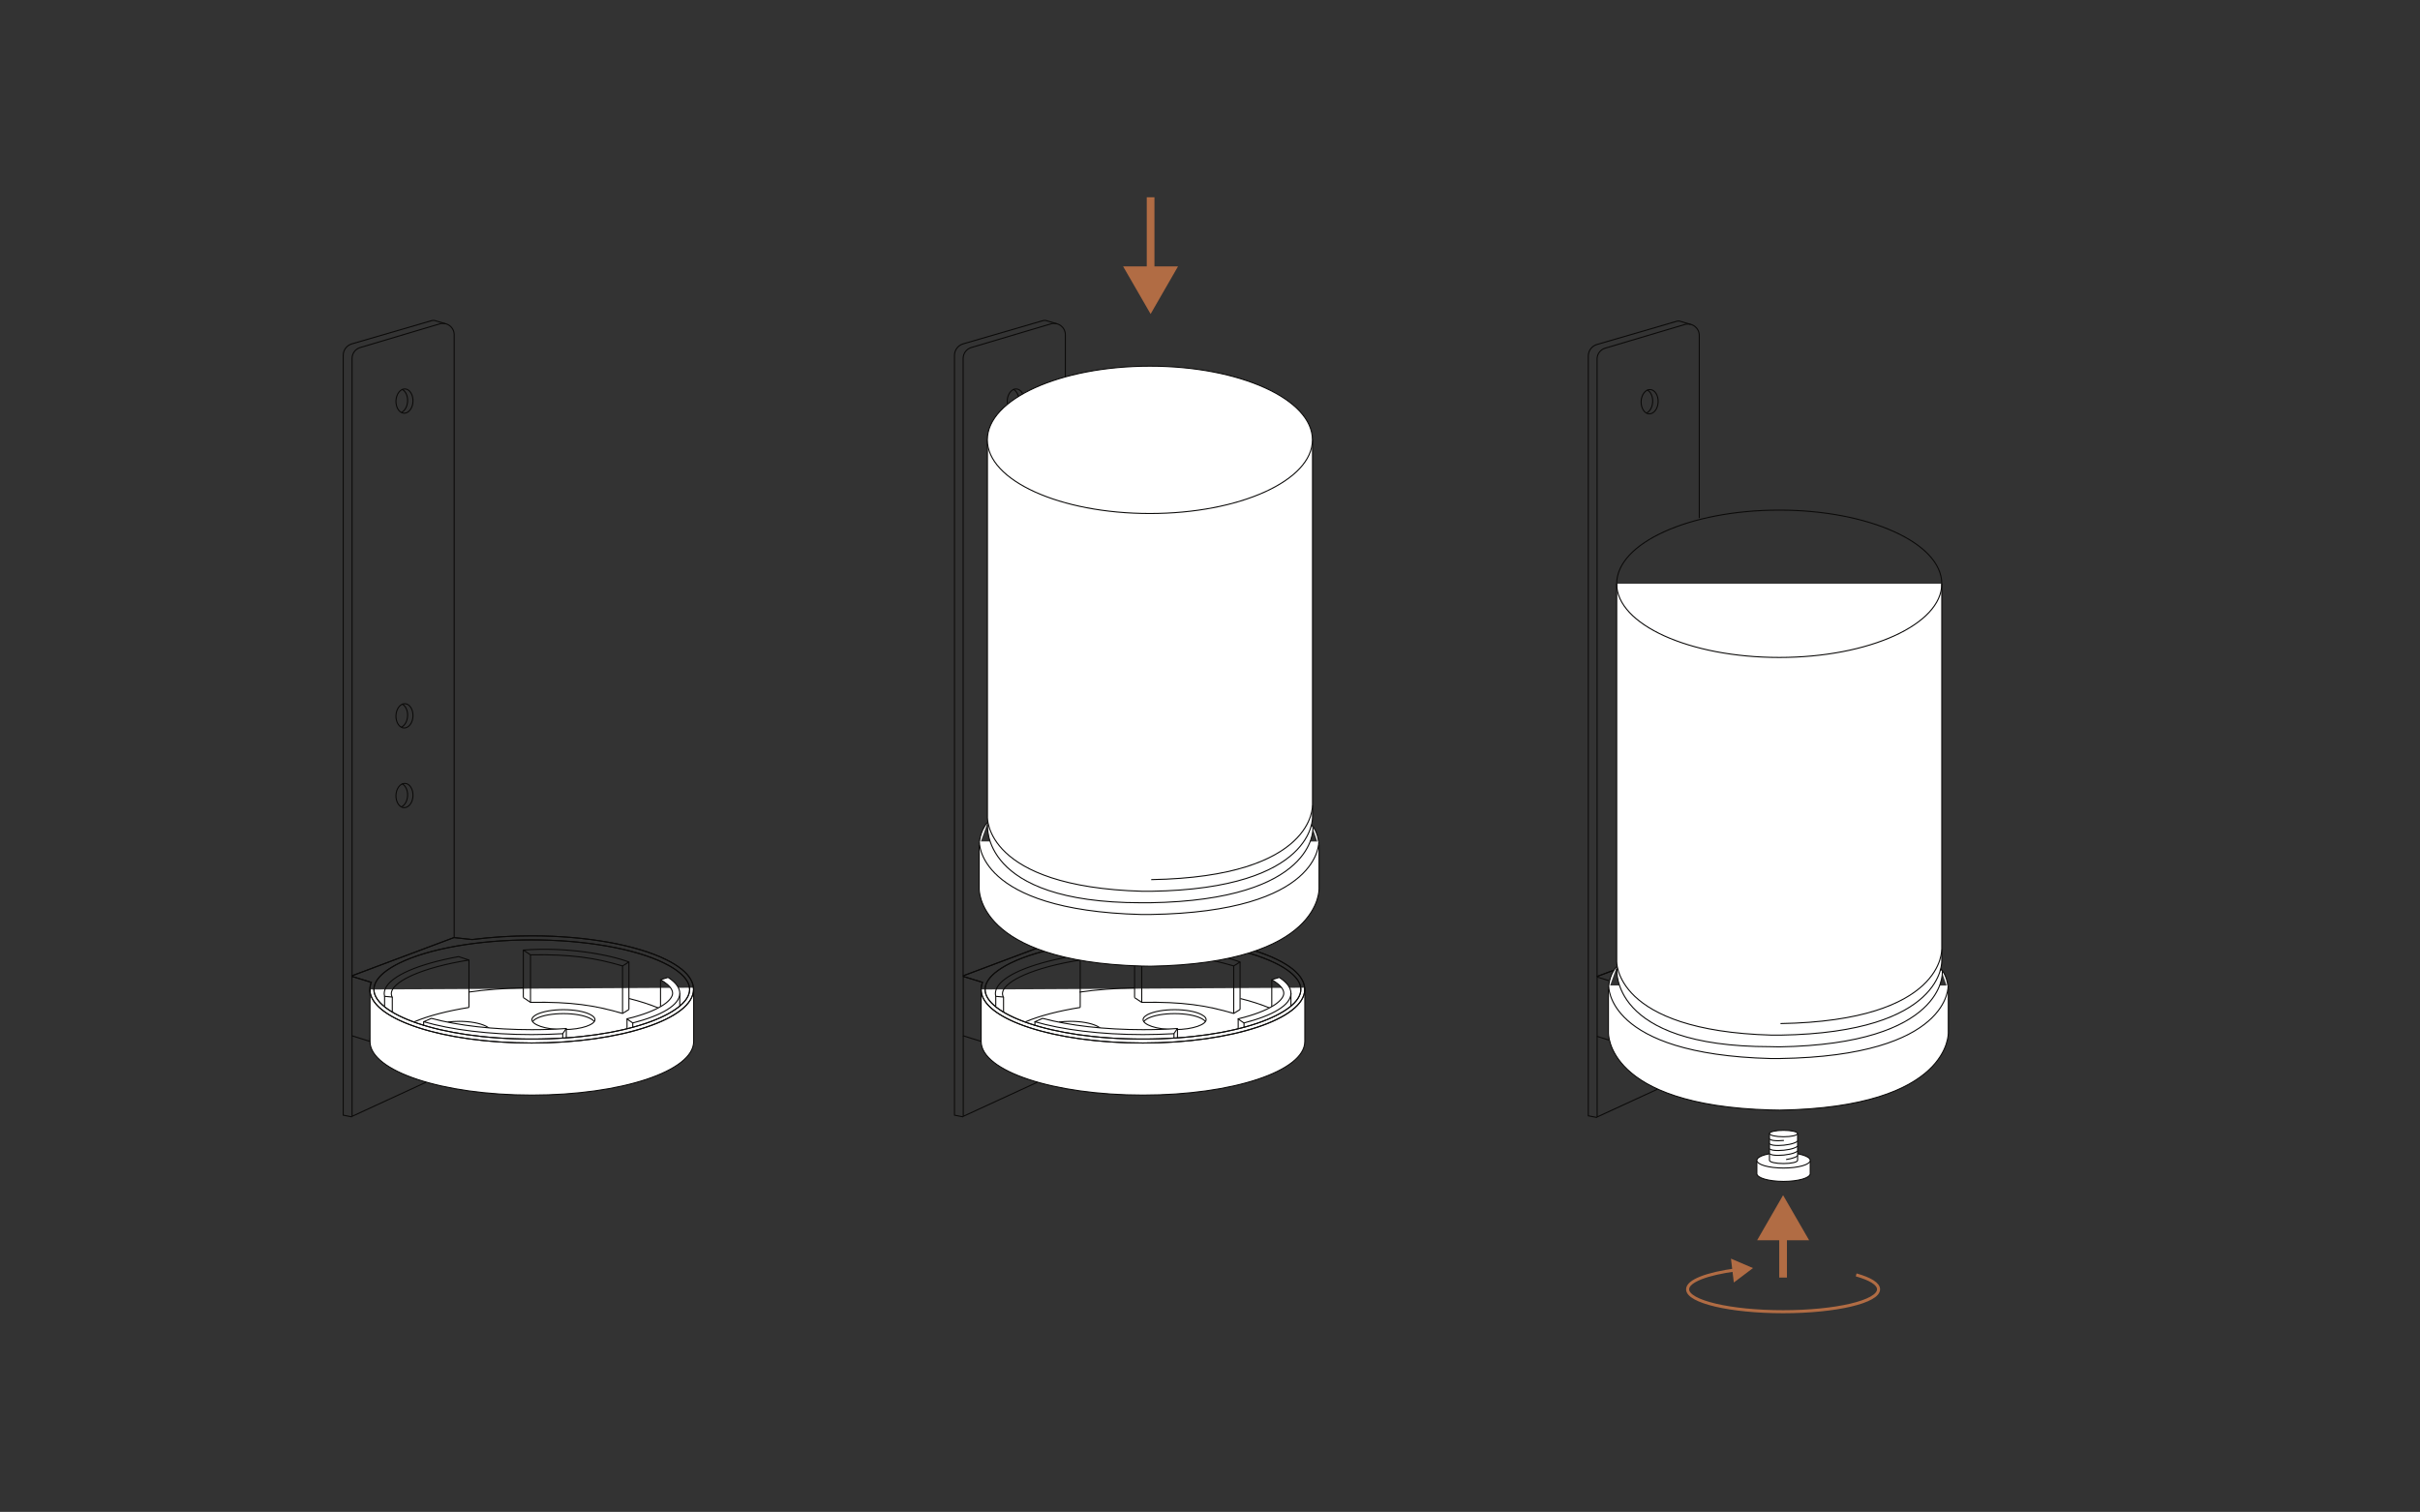 <svg width="509" height="318" viewBox="0 0 509 318" fill="none" xmlns="http://www.w3.org/2000/svg">
<rect x="0" y="0" width="509" height="318" fill="#333333" stroke="none"/>
<g clip-path="url(#clip0_566_56779)">
<path d="M242.008 41.5V57.731" stroke="#B16C44" stroke-width="1.62" stroke-miterlimit="10"/>
<path d="M236.225 56.034L242.008 66.044L247.772 56.034H236.225Z" fill="#B16C44"/>
<path d="M212.131 212.764C210.775 213.442 209.626 214.159 208.722 214.913C207.196 216.195 206.367 217.59 206.367 219.041" stroke="#0B0A09" stroke-width="0.22" stroke-miterlimit="10"/>
<path d="M274.446 207.749V219.06C274.446 225.281 259.206 230.333 240.406 230.333C221.607 230.333 206.367 225.281 206.367 219.06V208.126" fill="white"/>
<path d="M274.446 207.749V219.06C274.446 225.281 259.206 230.333 240.406 230.333C221.607 230.333 206.367 225.281 206.367 219.06V208.126" stroke="#0B0A09" stroke-width="0.22" stroke-miterlimit="10"/>
<path d="M224.075 197.192V70.399C224.075 68.796 222.511 67.647 220.985 68.137L204.239 73.113C203.259 73.434 202.581 74.339 202.581 75.376V205.355" stroke="#0B0A09" stroke-width="0.22" stroke-miterlimit="10"/>
<path d="M222.285 68.099L220.194 67.477C219.93 67.364 219.629 67.364 219.365 67.439L202.525 72.341C201.47 72.68 200.754 73.641 200.754 74.754V234.556L202.581 234.914" stroke="#0B0A09" stroke-width="0.22" stroke-miterlimit="10"/>
<path d="M211.849 84.274C211.793 85.688 212.546 86.875 213.526 86.913C214.524 86.951 215.372 85.838 215.428 84.443C215.485 83.029 214.731 81.842 213.752 81.804C212.772 81.766 211.906 82.879 211.849 84.293V84.274Z" stroke="#0B0A09" stroke-width="0.22" stroke-miterlimit="10"/>
<path d="M212.998 86.743C213.714 86.423 214.241 85.499 214.298 84.387C214.354 83.237 213.865 82.238 213.13 81.879" stroke="#0B0A09" stroke-width="0.22" stroke-miterlimit="10"/>
<path d="M211.849 167.238C211.793 168.652 212.546 169.839 213.526 169.877C214.524 169.915 215.372 168.822 215.428 167.408C215.485 165.994 214.731 164.806 213.752 164.769C212.753 164.731 211.906 165.843 211.849 167.257V167.238Z" stroke="#0B0A09" stroke-width="0.22" stroke-miterlimit="10"/>
<path d="M212.998 169.707C213.714 169.387 214.241 168.463 214.298 167.351C214.354 166.201 213.865 165.202 213.13 164.844" stroke="#0B0A09" stroke-width="0.22" stroke-miterlimit="10"/>
<path d="M211.849 150.479C211.793 151.893 212.546 153.081 213.526 153.118C214.524 153.156 215.372 152.063 215.428 150.649C215.485 149.235 214.731 148.047 213.752 148.01C212.753 147.972 211.906 149.084 211.849 150.498V150.479Z" stroke="#0B0A09" stroke-width="0.22" stroke-miterlimit="10"/>
<path d="M212.998 152.93C213.714 152.61 214.241 151.686 214.298 150.574C214.354 149.424 213.865 148.425 213.13 148.066" stroke="#0B0A09" stroke-width="0.22" stroke-miterlimit="10"/>
<path d="M202.6 217.854V234.801L218.16 227.637" stroke="#0B0A09" stroke-width="0.22" stroke-miterlimit="10"/>
<path d="M238.598 207.787C234.529 207.863 230.649 208.164 227.07 208.673" stroke="#0B0A09" stroke-width="0.22" stroke-miterlimit="10"/>
<path d="M267.043 212.01C265.253 211.274 263.2 210.596 260.902 210.03" stroke="#0B0A09" stroke-width="0.22" stroke-miterlimit="10"/>
<path d="M206.367 219.042L202.6 217.854V205.375L206.65 206.619C206.462 207.109 206.348 207.599 206.348 208.108C206.348 214.329 221.588 219.381 240.388 219.381C259.187 219.381 274.427 214.329 274.427 208.108C274.427 206.619 273.542 205.186 271.959 203.885C271.055 203.15 269.925 202.453 268.606 201.812C262.484 198.814 252.123 196.835 240.388 196.835C235.98 196.835 231.741 197.118 227.88 197.627L224.056 197.212L202.487 205.299" stroke="#0B0A09" stroke-width="0.22" stroke-miterlimit="10"/>
<path d="M240.407 218.551C260.261 218.551 273.617 213.159 273.617 208.126C273.617 206.938 272.882 205.732 271.451 204.563C270.603 203.866 269.529 203.206 268.267 202.584C262.032 199.53 251.615 197.701 240.407 197.701C229.198 197.701 218.744 199.53 212.508 202.603C211.209 203.243 210.116 203.941 209.268 204.638C207.893 205.788 207.196 206.957 207.196 208.126C207.196 213.159 220.533 218.551 240.407 218.551Z" stroke="#0B0A09" stroke-width="0.22" stroke-miterlimit="10"/>
<path d="M227.202 211.896C222.662 212.632 218.706 213.65 215.749 214.894" stroke="#0B0A09" stroke-width="0.22" stroke-linejoin="round"/>
<path d="M260.827 212.33L259.489 213.16C253.725 211.463 248.789 210.69 240.124 210.822L238.617 209.823" stroke="#0B0A09" stroke-width="0.22" stroke-linejoin="round"/>
<path d="M260.827 202.339L259.489 203.168C253.725 201.472 248.789 200.699 240.124 200.831L238.617 199.832C247.772 199.115 256.72 200.793 260.827 202.339Z" stroke="#0B0A09" stroke-width="0.22" stroke-linejoin="round"/>
<path d="M240.425 214.461C240.425 214.234 240.557 213.989 240.84 213.763C241.009 213.612 241.235 213.48 241.48 213.348C242.723 212.745 244.814 212.368 247.056 212.368C249.298 212.368 251.37 212.726 252.613 213.348C252.858 213.48 253.084 213.612 253.254 213.744C253.536 213.971 253.687 214.216 253.687 214.461C253.687 215.46 251.031 216.553 247.056 216.553C243.081 216.553 240.425 215.479 240.425 214.461Z" fill="white"/>
<path d="M240.425 214.461C240.425 214.234 240.557 213.989 240.84 213.763C241.009 213.612 241.235 213.48 241.48 213.348C242.723 212.745 244.814 212.368 247.056 212.368C249.298 212.368 251.37 212.726 252.613 213.348C252.858 213.48 253.084 213.612 253.254 213.744C253.536 213.971 253.687 214.216 253.687 214.461C253.687 215.46 251.031 216.553 247.056 216.553C243.081 216.553 240.425 215.479 240.425 214.461Z" stroke="#0B0A09" stroke-width="0.22" stroke-miterlimit="10"/>
<path d="M240.557 214.894C240.632 214.8 240.727 214.687 240.84 214.592C241.009 214.441 241.235 214.309 241.48 214.178C242.723 213.555 244.814 213.197 247.056 213.197C249.298 213.197 251.37 213.555 252.613 214.178C252.877 214.309 253.084 214.441 253.254 214.573C253.367 214.668 253.461 214.762 253.517 214.856" stroke="#0B0A09" stroke-width="0.22" stroke-miterlimit="10"/>
<path d="M231.76 216.911C231.76 216.666 231.61 216.439 231.327 216.194" stroke="#0B0A09" stroke-width="0.22" stroke-miterlimit="10"/>
<path d="M231.346 216.194C231.176 216.063 230.969 215.931 230.706 215.799C229.462 215.195 227.371 214.818 225.149 214.818C224.301 214.818 223.491 214.875 222.737 214.969" fill="white"/>
<path d="M231.346 216.194C231.176 216.063 230.969 215.931 230.706 215.799C229.462 215.195 227.371 214.818 225.149 214.818C224.301 214.818 223.491 214.875 222.737 214.969" stroke="#0B0A09" stroke-width="0.22" stroke-linejoin="round"/>
<path d="M259.489 203.169V213.16" stroke="#0B0A09" stroke-width="0.22" stroke-miterlimit="10"/>
<path d="M260.826 202.339V212.33" stroke="#0B0A09" stroke-width="0.22" stroke-miterlimit="10"/>
<path d="M240.143 200.831V210.822" stroke="#0B0A09" stroke-width="0.22" stroke-miterlimit="10"/>
<path d="M238.636 199.832V209.823" stroke="#0B0A09" stroke-width="0.22" stroke-miterlimit="10"/>
<path d="M227.202 201.905V211.896" stroke="#0B0A09" stroke-width="0.22" stroke-miterlimit="10"/>
<path d="M211.077 209.71V212.934" stroke="#0B0A09" stroke-width="0.22" stroke-miterlimit="10"/>
<path d="M209.438 209.56V211.614" stroke="#0B0A09" stroke-width="0.22" stroke-miterlimit="10"/>
<path d="M209.438 209.559C209.4 209.389 209.382 209.239 209.363 209.069C209.325 207.957 210.078 206.882 211.435 205.883C212.245 205.28 213.281 204.714 214.505 204.168C217.18 202.999 220.778 201.981 224.998 201.208L227.183 201.924C222.455 202.678 218.348 203.772 215.353 205.091C214.204 205.6 213.243 206.128 212.509 206.675C211.736 207.24 210.832 208.108 210.851 209.031C210.851 209.239 210.926 209.484 211.039 209.71L209.419 209.559H209.438Z" stroke="#0B0A09" stroke-width="0.22" stroke-linejoin="round"/>
<path d="M217.67 214.913L219.29 214.196C224.96 215.723 232.438 216.572 240.406 216.572C242.893 216.572 245.323 216.496 247.659 216.326L246.905 217.42C244.796 217.533 242.629 217.608 240.388 217.608C231.421 217.608 223.34 216.572 217.651 214.894" fill="white"/>
<path d="M217.67 214.913L219.29 214.196C224.96 215.723 232.438 216.572 240.406 216.572C242.893 216.572 245.323 216.496 247.659 216.326L246.905 217.42C244.796 217.533 242.629 217.608 240.388 217.608C231.421 217.608 223.34 216.572 217.651 214.894L217.67 214.913Z" stroke="#0B0A09" stroke-width="0.22" stroke-linejoin="round"/>
<path d="M246.924 218.362V217.438" stroke="#0B0A09" stroke-width="0.22" stroke-miterlimit="10"/>
<path d="M247.659 216.346V218.287" stroke="#0B0A09" stroke-width="0.22" stroke-miterlimit="10"/>
<path d="M217.67 214.913V215.743" stroke="#0B0A09" stroke-width="0.22" stroke-miterlimit="10"/>
<path d="M267.495 206.053V211.746" stroke="#0B0A09" stroke-width="0.22" stroke-linejoin="round"/>
<path d="M261.655 215.12V216.082" stroke="#0B0A09" stroke-width="0.22" stroke-miterlimit="10"/>
<path d="M260.431 214.291V216.402" stroke="#0B0A09" stroke-width="0.22" stroke-linejoin="round"/>
<path d="M271.526 208.881V211.614" stroke="#0B0A09" stroke-width="0.22" stroke-linejoin="round"/>
<path d="M260.431 214.29C260.883 214.177 261.335 214.064 261.768 213.951C267.853 212.273 270.019 210.237 270.019 208.899C270.019 207.956 269.04 207.089 268.211 206.524C267.985 206.373 267.74 206.222 267.476 206.071L269.058 205.581C269.058 205.581 269.19 205.656 269.266 205.713C270.716 206.693 271.526 207.787 271.526 208.918C271.526 211.387 267.721 213.593 261.637 215.158L260.412 214.328L260.431 214.29Z" fill="white"/>
<path d="M260.431 214.29C260.883 214.177 261.335 214.064 261.768 213.951C267.853 212.273 270.019 210.237 270.019 208.899C270.019 207.956 269.04 207.089 268.211 206.524C267.985 206.373 267.74 206.222 267.476 206.071L269.058 205.581C269.058 205.581 269.19 205.656 269.266 205.713C270.716 206.693 271.526 207.787 271.526 208.918C271.526 211.387 267.721 213.593 261.637 215.158L260.412 214.328L260.431 214.29Z" stroke="#0B0A09" stroke-width="0.22" stroke-linejoin="round"/>
<path d="M202.619 205.375L206.65 206.619C206.65 206.619 206.273 207.429 206.367 208.485C206.97 214.536 221.984 219.381 240.388 219.381C258.792 219.381 274.427 214.329 274.427 208.108C274.427 206.619 273.542 205.186 271.959 203.885C271.055 203.15 269.925 202.453 268.606 201.812C262.484 198.814 252.123 196.835 240.388 196.835C236.093 196.835 231.986 197.099 228.2 197.57L227.88 197.608L224.056 197.193L202.656 205.205M207.196 208.108C207.196 206.939 207.893 205.77 209.249 204.621C210.097 203.904 211.19 203.226 212.489 202.585C218.725 199.512 229.161 197.683 240.388 197.683C251.615 197.683 261.994 199.512 268.248 202.566C269.529 203.188 270.603 203.848 271.432 204.545C272.863 205.714 273.598 206.92 273.598 208.108C273.598 213.141 260.261 218.552 240.388 218.552C220.514 218.552 207.177 213.16 207.177 208.108H207.196Z" stroke="#0B0A09" stroke-width="0.22" stroke-miterlimit="10"/>
<path d="M83.566 212.764C82.21 213.442 81.061 214.159 80.156 214.913C78.631 216.195 77.802 217.59 77.802 219.041" stroke="#0B0A09" stroke-width="0.22" stroke-miterlimit="10"/>
<path d="M145.899 207.749V219.06C145.899 225.281 130.66 230.333 111.86 230.333C93.06 230.333 77.821 225.281 77.821 219.06V208.126" fill="white"/>
<path d="M145.899 207.749V219.06C145.899 225.281 130.66 230.333 111.86 230.333C93.06 230.333 77.821 225.281 77.821 219.06V208.126" stroke="#0B0A09" stroke-width="0.22" stroke-miterlimit="10"/>
<path d="M95.528 197.192V70.399C95.528 68.796 93.964 67.647 92.439 68.137L75.711 73.113C74.731 73.434 74.053 74.339 74.053 75.376V205.355" stroke="#0B0A09" stroke-width="0.22" stroke-miterlimit="10"/>
<path d="M93.72 68.099L91.629 67.477C91.365 67.364 91.064 67.364 90.8 67.439L73.959 72.341C72.904 72.68 72.189 73.641 72.189 74.754V234.556L74.016 234.914" stroke="#0B0A09" stroke-width="0.22" stroke-miterlimit="10"/>
<path d="M83.284 84.274C83.227 85.688 83.981 86.875 84.96 86.913C85.959 86.951 86.806 85.838 86.863 84.443C86.919 83.029 86.166 81.842 85.186 81.804C84.207 81.766 83.34 82.879 83.284 84.293V84.274Z" stroke="#0B0A09" stroke-width="0.22" stroke-miterlimit="10"/>
<path d="M84.433 86.743C85.148 86.423 85.676 85.499 85.732 84.387C85.789 83.237 85.28 82.238 84.564 81.879" stroke="#0B0A09" stroke-width="0.22" stroke-miterlimit="10"/>
<path d="M83.284 167.238C83.227 168.652 83.981 169.839 84.96 169.877C85.959 169.915 86.806 168.822 86.863 167.408C86.919 165.994 86.166 164.806 85.186 164.769C84.188 164.731 83.34 165.843 83.284 167.257V167.238Z" stroke="#0B0A09" stroke-width="0.22" stroke-miterlimit="10"/>
<path d="M84.433 169.707C85.148 169.387 85.676 168.463 85.732 167.351C85.789 166.201 85.28 165.202 84.564 164.844" stroke="#0B0A09" stroke-width="0.22" stroke-miterlimit="10"/>
<path d="M83.284 150.479C83.227 151.893 83.981 153.081 84.96 153.118C85.959 153.156 86.806 152.063 86.863 150.649C86.919 149.235 86.166 148.047 85.186 148.01C84.188 147.972 83.34 149.084 83.284 150.498V150.479Z" stroke="#0B0A09" stroke-width="0.22" stroke-miterlimit="10"/>
<path d="M84.433 152.93C85.148 152.61 85.676 151.686 85.732 150.574C85.789 149.424 85.28 148.425 84.564 148.066" stroke="#0B0A09" stroke-width="0.22" stroke-miterlimit="10"/>
<path d="M74.053 217.854V234.801L89.594 227.637" stroke="#0B0A09" stroke-width="0.22" stroke-miterlimit="10"/>
<path d="M110.051 207.787C105.983 207.863 102.102 208.164 98.523 208.673" stroke="#0B0A09" stroke-width="0.22" stroke-miterlimit="10"/>
<path d="M138.477 212.01C136.688 211.274 134.635 210.596 132.336 210.03" stroke="#0B0A09" stroke-width="0.22" stroke-miterlimit="10"/>
<path d="M77.802 219.042L74.034 217.854V205.375L78.084 206.619C77.896 207.109 77.783 207.599 77.783 208.108C77.783 214.329 93.022 219.381 111.822 219.381C130.622 219.381 145.861 214.329 145.861 208.108C145.861 206.619 144.995 205.186 143.394 203.885C142.489 203.15 141.378 202.453 140.041 201.812C133.918 198.814 123.558 196.835 111.803 196.835C107.395 196.835 103.176 197.118 99.295 197.627L95.471 197.212L73.902 205.299" stroke="#0B0A09" stroke-width="0.22" stroke-miterlimit="10"/>
<path d="M111.841 218.551C131.696 218.551 145.051 213.159 145.051 208.126C145.051 206.938 144.317 205.732 142.885 204.563C142.037 203.866 140.982 203.206 139.702 202.584C133.466 199.53 123.049 197.701 111.841 197.701C100.633 197.701 90.178 199.53 83.943 202.603C82.643 203.243 81.55 203.941 80.703 204.638C79.328 205.788 78.649 206.957 78.649 208.126C78.649 213.159 91.986 218.551 111.86 218.551H111.841Z" stroke="#0B0A09" stroke-width="0.22" stroke-miterlimit="10"/>
<path d="M98.636 211.896C94.096 212.632 90.141 213.65 87.183 214.894" stroke="#0B0A09" stroke-width="0.22" stroke-linejoin="round"/>
<path d="M132.28 212.33L130.942 213.16C125.178 211.463 120.243 210.69 111.577 210.822L110.07 209.823" stroke="#0B0A09" stroke-width="0.22" stroke-linejoin="round"/>
<path d="M132.28 202.339L130.942 203.168C125.178 201.472 120.243 200.699 111.577 200.831L110.07 199.832C119.225 199.115 128.173 200.793 132.28 202.339Z" stroke="#0B0A09" stroke-width="0.22" stroke-linejoin="round"/>
<path d="M111.879 214.461C111.879 214.234 112.011 213.989 112.293 213.763C112.463 213.612 112.689 213.48 112.934 213.348C114.177 212.745 116.268 212.368 118.51 212.368C120.751 212.368 122.823 212.726 124.067 213.348C124.312 213.48 124.538 213.612 124.707 213.744C124.99 213.971 125.14 214.216 125.14 214.461C125.14 215.46 122.484 216.553 118.51 216.553C114.535 216.553 111.879 215.479 111.879 214.461Z" fill="white"/>
<path d="M111.879 214.461C111.879 214.234 112.011 213.989 112.293 213.763C112.463 213.612 112.689 213.48 112.934 213.348C114.177 212.745 116.268 212.368 118.51 212.368C120.751 212.368 122.823 212.726 124.067 213.348C124.312 213.48 124.538 213.612 124.707 213.744C124.99 213.971 125.14 214.216 125.14 214.461C125.14 215.46 122.484 216.553 118.51 216.553C114.535 216.553 111.879 215.479 111.879 214.461Z" stroke="#0B0A09" stroke-width="0.22" stroke-miterlimit="10"/>
<path d="M112.011 214.894C112.086 214.8 112.18 214.687 112.293 214.592C112.463 214.441 112.67 214.309 112.934 214.178C114.177 213.555 116.268 213.197 118.51 213.197C120.751 213.197 122.823 213.555 124.067 214.178C124.33 214.309 124.538 214.441 124.707 214.573C124.82 214.668 124.914 214.762 124.971 214.856" stroke="#0B0A09" stroke-width="0.22" stroke-miterlimit="10"/>
<path d="M103.214 216.911C103.214 216.666 103.063 216.439 102.78 216.194" stroke="#0B0A09" stroke-width="0.22" stroke-miterlimit="10"/>
<path d="M102.781 216.194C102.611 216.063 102.404 215.931 102.14 215.799C100.897 215.195 98.806 214.818 96.583 214.818C95.735 214.818 94.925 214.875 94.172 214.969" fill="white"/>
<path d="M102.781 216.194C102.611 216.063 102.404 215.931 102.14 215.799C100.897 215.195 98.806 214.818 96.583 214.818C95.735 214.818 94.925 214.875 94.172 214.969" stroke="#0B0A09" stroke-width="0.22" stroke-linejoin="round"/>
<path d="M130.942 203.169V213.16" stroke="#0B0A09" stroke-width="0.22" stroke-miterlimit="10"/>
<path d="M132.28 202.339V212.33" stroke="#0B0A09" stroke-width="0.22" stroke-miterlimit="10"/>
<path d="M111.578 200.831V210.822" stroke="#0B0A09" stroke-width="0.22" stroke-miterlimit="10"/>
<path d="M110.07 199.832V209.823" stroke="#0B0A09" stroke-width="0.22" stroke-miterlimit="10"/>
<path d="M98.636 201.905V211.896" stroke="#0B0A09" stroke-width="0.22" stroke-miterlimit="10"/>
<path d="M82.511 209.71V212.934" stroke="#0B0A09" stroke-width="0.22" stroke-miterlimit="10"/>
<path d="M80.891 209.56V211.614" stroke="#0B0A09" stroke-width="0.22" stroke-miterlimit="10"/>
<path d="M80.891 209.559C80.853 209.389 80.835 209.239 80.816 209.069C80.778 207.957 81.532 206.882 82.888 205.883C83.698 205.28 84.734 204.714 85.958 204.168C88.633 202.999 92.231 201.981 96.451 201.208L98.636 201.924C93.908 202.678 89.801 203.772 86.806 205.091C85.657 205.6 84.696 206.128 83.962 206.675C83.189 207.24 82.285 208.108 82.304 209.031C82.304 209.239 82.379 209.484 82.492 209.71L80.872 209.559H80.891Z" stroke="#0B0A09" stroke-width="0.22" stroke-linejoin="round"/>
<path d="M89.105 214.913L90.725 214.196C96.395 215.723 103.873 216.572 111.841 216.572C114.328 216.572 116.758 216.496 119.113 216.326L118.359 217.42C116.249 217.533 114.083 217.608 111.841 217.608C102.875 217.608 94.793 216.572 89.105 214.894" fill="white"/>
<path d="M89.105 214.913L90.725 214.196C96.395 215.723 103.873 216.572 111.841 216.572C114.328 216.572 116.758 216.496 119.113 216.326L118.359 217.42C116.249 217.533 114.083 217.608 111.841 217.608C102.875 217.608 94.793 216.572 89.105 214.894V214.913Z" stroke="#0B0A09" stroke-width="0.22" stroke-linejoin="round"/>
<path d="M118.359 218.362V217.438" stroke="#0B0A09" stroke-width="0.22" stroke-miterlimit="10"/>
<path d="M119.112 216.346V218.287" stroke="#0B0A09" stroke-width="0.22" stroke-miterlimit="10"/>
<path d="M89.105 214.913V215.743" stroke="#0B0A09" stroke-width="0.22" stroke-miterlimit="10"/>
<path d="M138.929 206.053V211.746" stroke="#0B0A09" stroke-width="0.22" stroke-linejoin="round"/>
<path d="M133.09 215.12V216.082" stroke="#0B0A09" stroke-width="0.22" stroke-miterlimit="10"/>
<path d="M131.884 214.291V216.402" stroke="#0B0A09" stroke-width="0.22" stroke-linejoin="round"/>
<path d="M142.979 208.881V211.614" stroke="#0B0A09" stroke-width="0.22" stroke-linejoin="round"/>
<path d="M131.884 214.29C132.336 214.177 132.788 214.064 133.222 213.951C139.306 212.273 141.472 210.237 141.472 208.899C141.472 207.956 140.493 207.089 139.664 206.524C139.438 206.373 139.193 206.222 138.929 206.071L140.512 205.581C140.512 205.581 140.643 205.656 140.719 205.713C142.169 206.693 142.979 207.787 142.979 208.918C142.979 211.387 139.174 213.593 133.09 215.158L131.865 214.328L131.884 214.29Z" fill="white"/>
<path d="M131.884 214.29C132.336 214.177 132.788 214.064 133.222 213.951C139.306 212.273 141.472 210.237 141.472 208.899C141.472 207.956 140.493 207.089 139.664 206.524C139.438 206.373 139.193 206.222 138.929 206.071L140.512 205.581C140.512 205.581 140.643 205.656 140.719 205.713C142.169 206.693 142.979 207.787 142.979 208.918C142.979 211.387 139.174 213.593 133.09 215.158L131.865 214.328L131.884 214.29Z" stroke="#0B0A09" stroke-width="0.22" stroke-linejoin="round"/>
<path d="M74.072 205.375L78.103 206.619C78.103 206.619 77.727 207.429 77.821 208.485C78.424 214.536 93.437 219.381 111.841 219.381C130.245 219.381 145.881 214.329 145.881 208.108C145.881 206.619 145.014 205.186 143.413 203.885C142.509 203.15 141.378 202.453 140.06 201.812C133.938 198.814 123.577 196.835 111.822 196.835C107.528 196.835 103.421 197.099 99.635 197.57L99.314 197.608L95.49 197.193L74.091 205.205M78.65 208.108C78.65 206.939 79.347 205.77 80.703 204.621C81.551 203.904 82.643 203.226 83.943 202.585C90.178 199.512 100.614 197.683 111.841 197.683C123.068 197.683 133.467 199.512 139.702 202.566C140.983 203.188 142.057 203.848 142.885 204.545C144.317 205.714 145.052 206.92 145.052 208.108C145.052 213.141 131.715 218.552 111.841 218.552C91.968 218.552 78.631 213.16 78.631 208.108H78.65Z" stroke="#0B0A09" stroke-width="0.22" stroke-miterlimit="10"/>
<path d="M390.409 268.148C393.348 268.978 395.118 270.034 395.118 271.183C395.118 273.785 386.133 275.896 375.038 275.896C363.942 275.896 354.957 273.785 354.957 271.183C354.957 269.43 359.045 267.903 365.092 267.093" stroke="#B16C44" stroke-width="0.64" stroke-miterlimit="10"/>
<path d="M364.677 269.751L368.708 266.716L364.074 264.736L364.677 269.751Z" fill="#B16C44"/>
<path d="M375.038 268.714V259.27" stroke="#B16C44" stroke-width="1.62" stroke-miterlimit="10"/>
<path d="M380.519 260.872L375.038 251.39L369.575 260.872H380.519Z" fill="#B16C44"/>
<path d="M380.746 244.057V246.865C380.746 247.752 378.24 248.487 375.132 248.487C372.024 248.487 369.519 247.752 369.519 246.865V244.057" fill="white"/>
<path d="M380.746 244.057V246.865C380.746 247.752 378.24 248.487 375.132 248.487C372.024 248.487 369.519 247.752 369.519 246.865V244.057" stroke="#0B0A09" stroke-width="0.22" stroke-miterlimit="10"/>
<path d="M380.746 244.057C380.746 244.962 378.24 245.678 375.132 245.678C372.024 245.678 369.519 244.962 369.519 244.057C369.519 243.152 372.024 242.436 375.132 242.436C378.24 242.436 380.746 243.171 380.746 244.057Z" fill="white"/>
<path d="M380.746 244.057C380.746 244.962 378.24 245.678 375.132 245.678C372.024 245.678 369.519 244.962 369.519 244.057C369.519 243.152 372.024 242.436 375.132 242.436C378.24 242.436 380.746 243.171 380.746 244.057Z" stroke="#0B0A09" stroke-width="0.22" stroke-miterlimit="10"/>
<path d="M378.089 238.42V244.056C378.089 244.433 376.771 244.735 375.132 244.735C373.493 244.735 372.174 244.433 372.174 244.056V238.42" fill="white"/>
<path d="M378.089 238.42V244.056C378.089 244.433 376.771 244.735 375.132 244.735C373.493 244.735 372.174 244.433 372.174 244.056V238.42" stroke="#0B0A09" stroke-width="0.22" stroke-miterlimit="10"/>
<path d="M378.089 238.421C378.089 238.798 376.771 239.099 375.132 239.099C373.493 239.099 372.174 238.798 372.174 238.421C372.174 238.044 373.493 237.742 375.132 237.742C376.771 237.742 378.089 238.044 378.089 238.421Z" fill="white"/>
<path d="M378.089 238.421C378.089 238.798 376.771 239.099 375.132 239.099C373.493 239.099 372.174 238.798 372.174 238.421C372.174 238.044 373.493 237.742 375.132 237.742C376.771 237.742 378.089 238.044 378.089 238.421Z" stroke="#0B0A09" stroke-width="0.22" stroke-miterlimit="10"/>
<path d="M378.089 241.945C378.127 242.322 376.846 242.775 375.207 242.944C373.587 243.114 372.231 242.944 372.193 242.567" fill="white"/>
<path d="M378.089 241.945C378.127 242.322 376.846 242.775 375.207 242.944C373.587 243.114 372.231 242.944 372.193 242.567" stroke="#0B0A09" stroke-width="0.22" stroke-miterlimit="10"/>
<path d="M378.089 240.928C378.127 241.305 376.846 241.757 375.207 241.927C373.587 242.097 372.231 241.927 372.193 241.55" fill="white"/>
<path d="M378.089 240.928C378.127 241.305 376.846 241.757 375.207 241.927C373.587 242.097 372.231 241.927 372.193 241.55" stroke="#0B0A09" stroke-width="0.22" stroke-miterlimit="10"/>
<path d="M378.089 239.872C378.127 240.249 376.846 240.702 375.207 240.871C373.587 241.041 372.231 240.871 372.193 240.494" fill="white"/>
<path d="M378.089 239.872C378.127 240.249 376.846 240.702 375.207 240.871C373.587 241.041 372.231 240.871 372.193 240.494" stroke="#0B0A09" stroke-width="0.22" stroke-miterlimit="10"/>
<path d="M375.207 239.872C373.587 240.042 372.231 239.872 372.193 239.495L375.207 239.872Z" fill="white"/>
<path d="M375.207 239.872C373.587 240.042 372.231 239.872 372.193 239.495" stroke="#0B0A09" stroke-width="0.22" stroke-miterlimit="10"/>
<path d="M378.089 242.944C378.127 243.284 377.091 243.68 375.678 243.887L378.089 242.944Z" fill="white"/>
<path d="M378.089 242.944C378.127 243.284 377.091 243.68 375.678 243.887" stroke="#0B0A09" stroke-width="0.22" stroke-miterlimit="10"/>
<path d="M345.444 212.896C344.088 213.574 342.939 214.291 342.034 215.045C340.509 216.326 339.68 217.721 339.68 219.173" stroke="#0B0A09" stroke-width="0.22" stroke-miterlimit="10"/>
<path d="M407.777 207.882V219.193C407.777 225.414 392.538 230.466 373.738 230.466C354.938 230.466 339.699 225.414 339.699 219.193V208.259" fill="white"/>
<path d="M407.777 207.882V219.193C407.777 225.414 392.538 230.466 373.738 230.466C354.938 230.466 339.699 225.414 339.699 219.193V208.259" stroke="#0B0A09" stroke-width="0.22" stroke-miterlimit="10"/>
<path d="M357.406 108.969V70.531C357.406 68.929 355.843 67.779 354.317 68.269L337.57 73.246C336.591 73.566 335.913 74.471 335.913 75.508V205.487" stroke="#0B0A09" stroke-width="0.22" stroke-miterlimit="10"/>
<path d="M357.406 197.344V151.479" stroke="#0B0A09" stroke-width="0.22" stroke-miterlimit="10"/>
<path d="M355.598 68.231L353.507 67.609C353.243 67.496 352.942 67.496 352.678 67.571L335.837 72.472C334.782 72.812 334.066 73.773 334.066 74.885V234.688L335.894 235.046" stroke="#0B0A09" stroke-width="0.22" stroke-miterlimit="10"/>
<path d="M345.18 84.406C345.124 85.819 345.877 87.007 346.857 87.045C347.855 87.082 348.703 85.97 348.759 84.575C348.816 83.161 348.062 81.974 347.083 81.936C346.084 81.898 345.237 83.01 345.18 84.424V84.406Z" stroke="#0B0A09" stroke-width="0.22" stroke-miterlimit="10"/>
<path d="M346.311 86.875C347.026 86.554 347.554 85.631 347.61 84.518C347.667 83.368 347.177 82.369 346.442 82.011" stroke="#0B0A09" stroke-width="0.22" stroke-miterlimit="10"/>
<path d="M345.18 167.37C345.124 168.784 345.877 169.971 346.857 170.009C347.855 170.047 348.703 168.953 348.759 167.54C348.816 166.126 348.062 164.938 347.083 164.9C346.084 164.863 345.237 165.975 345.18 167.389V167.37Z" stroke="#0B0A09" stroke-width="0.22" stroke-miterlimit="10"/>
<path d="M346.311 169.839C347.026 169.519 347.554 168.595 347.61 167.483C347.667 166.333 347.177 165.334 346.442 164.976" stroke="#0B0A09" stroke-width="0.22" stroke-miterlimit="10"/>
<path d="M345.18 150.611C345.124 152.025 345.877 153.213 346.857 153.25C347.855 153.288 348.703 152.195 348.759 150.781C348.816 149.367 348.062 148.179 347.083 148.142C346.084 148.104 345.237 149.216 345.18 150.63V150.611Z" stroke="#0B0A09" stroke-width="0.22" stroke-miterlimit="10"/>
<path d="M346.311 153.062C347.026 152.741 347.554 151.818 347.61 150.705C347.667 149.556 347.177 148.556 346.442 148.198" stroke="#0B0A09" stroke-width="0.22" stroke-miterlimit="10"/>
<path d="M335.931 217.985V234.933L351.491 227.769" stroke="#0B0A09" stroke-width="0.22" stroke-miterlimit="10"/>
<path d="M371.929 207.919C367.86 207.994 363.98 208.296 360.401 208.805" stroke="#0B0A09" stroke-width="0.22" stroke-miterlimit="10"/>
<path d="M400.355 212.141C398.566 211.406 396.513 210.728 394.214 210.162" stroke="#0B0A09" stroke-width="0.22" stroke-miterlimit="10"/>
<path d="M339.68 208.24C339.68 214.461 354.92 219.513 373.719 219.513C392.519 219.513 407.759 214.461 407.759 208.24C407.759 206.751 406.873 205.318 405.291 204.017C404.387 203.282 403.256 202.584 401.938 201.944C395.816 198.946 385.455 196.967 373.719 196.967C369.311 196.967 365.092 197.25 361.211 197.759L357.387 197.344L335.818 205.431" stroke="#0B0A09" stroke-width="0.22" stroke-miterlimit="10"/>
<path d="M339.68 219.173L335.931 217.985V205.506" stroke="#0B0A09" stroke-width="0.22" stroke-miterlimit="10"/>
<path d="M360.514 212.028C355.974 212.764 352.019 213.781 349.061 215.026" stroke="#0B0A09" stroke-width="0.22" stroke-linejoin="round"/>
<path d="M394.158 212.462L392.82 213.292C387.056 211.595 382.12 210.822 373.455 210.954L371.948 209.955" stroke="#0B0A09" stroke-width="0.22" stroke-linejoin="round"/>
<path d="M394.158 202.471L392.82 203.3C387.056 201.603 382.12 200.831 373.455 200.962L371.948 199.963C381.103 199.247 390.051 200.925 394.158 202.471Z" stroke="#0B0A09" stroke-width="0.22" stroke-linejoin="round"/>
<path d="M373.757 214.592C373.757 214.366 373.889 214.121 374.171 213.895C374.341 213.763 374.567 213.612 374.812 213.48C376.055 212.858 378.146 212.5 380.388 212.5C382.629 212.5 384.701 212.858 385.945 213.48C386.19 213.612 386.416 213.744 386.585 213.876C386.868 214.121 387.018 214.347 387.018 214.592C387.018 215.592 384.362 216.685 380.388 216.685C376.413 216.685 373.757 215.61 373.757 214.592Z" fill="white"/>
<path d="M373.757 214.592C373.757 214.366 373.889 214.121 374.171 213.895C374.341 213.763 374.567 213.612 374.812 213.48C376.055 212.858 378.146 212.5 380.388 212.5C382.629 212.5 384.701 212.858 385.945 213.48C386.19 213.612 386.416 213.744 386.585 213.876C386.868 214.121 387.018 214.347 387.018 214.592C387.018 215.592 384.362 216.685 380.388 216.685C376.413 216.685 373.757 215.61 373.757 214.592Z" stroke="#0B0A09" stroke-width="0.22" stroke-miterlimit="10"/>
<path d="M373.889 215.026C373.964 214.931 374.058 214.818 374.171 214.724C374.341 214.592 374.567 214.441 374.812 214.309C376.055 213.706 378.146 213.329 380.388 213.329C382.629 213.329 384.701 213.687 385.945 214.309C386.208 214.441 386.416 214.573 386.585 214.705C386.698 214.799 386.792 214.894 386.849 214.988" stroke="#0B0A09" stroke-width="0.22" stroke-miterlimit="10"/>
<path d="M365.091 217.044C365.091 216.798 364.941 216.572 364.658 216.327" stroke="#0B0A09" stroke-width="0.22" stroke-miterlimit="10"/>
<path d="M364.659 216.326C364.489 216.194 364.282 216.062 364.018 215.93C362.775 215.327 360.684 214.95 358.461 214.95C357.613 214.95 356.803 215.007 356.05 215.101" fill="white"/>
<path d="M364.659 216.326C364.489 216.194 364.282 216.062 364.018 215.93C362.775 215.327 360.684 214.95 358.461 214.95C357.613 214.95 356.803 215.007 356.05 215.101" stroke="#0B0A09" stroke-width="0.22" stroke-linejoin="round"/>
<path d="M392.82 203.301V213.292" stroke="#0B0A09" stroke-width="0.22" stroke-miterlimit="10"/>
<path d="M394.158 202.471V212.462" stroke="#0B0A09" stroke-width="0.22" stroke-miterlimit="10"/>
<path d="M373.456 200.963V210.954" stroke="#0B0A09" stroke-width="0.22" stroke-miterlimit="10"/>
<path d="M371.948 199.964V209.955" stroke="#0B0A09" stroke-width="0.22" stroke-miterlimit="10"/>
<path d="M360.514 202.037V212.028" stroke="#0B0A09" stroke-width="0.22" stroke-miterlimit="10"/>
<path d="M344.389 209.842V213.065" stroke="#0B0A09" stroke-width="0.22" stroke-miterlimit="10"/>
<path d="M342.769 209.691V211.765" stroke="#0B0A09" stroke-width="0.22" stroke-miterlimit="10"/>
<path d="M342.769 209.691C342.731 209.521 342.713 209.37 342.694 209.201C342.656 208.107 343.41 207.014 344.766 206.015C345.576 205.412 346.612 204.846 347.836 204.299C350.511 203.131 354.109 202.113 358.329 201.34L360.514 202.056C355.786 202.81 351.679 203.904 348.684 205.223C347.535 205.732 346.574 206.26 345.84 206.807C345.067 207.372 344.163 208.239 344.182 209.163C344.182 209.37 344.257 209.597 344.37 209.842L342.75 209.691H342.769Z" stroke="#0B0A09" stroke-width="0.22" stroke-linejoin="round"/>
<path d="M350.982 215.044L352.602 214.328C358.272 215.855 365.751 216.703 373.719 216.703C376.206 216.703 378.636 216.628 380.971 216.458L380.218 217.552C378.108 217.665 375.942 217.74 373.7 217.74C364.734 217.74 356.652 216.703 350.963 215.026" fill="white"/>
<path d="M350.982 215.044L352.602 214.328C358.272 215.855 365.751 216.703 373.719 216.703C376.206 216.703 378.636 216.628 380.971 216.458L380.218 217.552C378.108 217.665 375.942 217.74 373.7 217.74C364.734 217.74 356.652 216.703 350.963 215.026L350.982 215.044Z" stroke="#0B0A09" stroke-width="0.22" stroke-linejoin="round"/>
<path d="M380.237 218.495V217.571" stroke="#0B0A09" stroke-width="0.22" stroke-miterlimit="10"/>
<path d="M380.99 216.478V218.419" stroke="#0B0A09" stroke-width="0.22" stroke-miterlimit="10"/>
<path d="M350.982 215.045V215.874" stroke="#0B0A09" stroke-width="0.22" stroke-miterlimit="10"/>
<path d="M400.807 206.185V211.878" stroke="#0B0A09" stroke-width="0.22" stroke-linejoin="round"/>
<path d="M394.968 215.252V216.213" stroke="#0B0A09" stroke-width="0.22" stroke-miterlimit="10"/>
<path d="M393.762 214.423V216.534" stroke="#0B0A09" stroke-width="0.22" stroke-linejoin="round"/>
<path d="M404.857 209.013V211.746" stroke="#0B0A09" stroke-width="0.22" stroke-linejoin="round"/>
<path d="M393.762 214.423C394.214 214.31 394.666 214.197 395.099 214.084C401.184 212.406 403.35 210.37 403.35 209.032C403.35 208.089 402.371 207.222 401.542 206.656C401.316 206.506 401.071 206.355 400.807 206.204L402.39 205.714C402.39 205.714 402.521 205.789 402.597 205.846C404.047 206.845 404.857 207.919 404.857 209.051C404.857 211.52 401.052 213.726 394.968 215.29L393.743 214.461L393.762 214.423Z" fill="white"/>
<path d="M393.762 214.423C394.214 214.31 394.666 214.197 395.099 214.084C401.184 212.406 403.35 210.37 403.35 209.032C403.35 208.089 402.371 207.222 401.542 206.656C401.316 206.506 401.071 206.355 400.807 206.204L402.39 205.714C402.39 205.714 402.521 205.789 402.597 205.846C404.047 206.845 404.857 207.919 404.857 209.051C404.857 211.52 401.052 213.726 394.968 215.29L393.743 214.461L393.762 214.423Z" stroke="#0B0A09" stroke-width="0.22" stroke-linejoin="round"/>
<path d="M339.077 204.187L336.007 205.336M335.95 205.506L338.625 206.336" stroke="#0B0A09" stroke-width="0.22" stroke-miterlimit="10"/>
<path d="M338.305 208.277C338.305 208.277 338.229 206.052 339.454 204.073C339.586 203.828 339.793 203.545 340.094 203.225" fill="white"/>
<path d="M338.305 208.277C338.305 208.277 338.229 206.052 339.454 204.073C339.586 203.828 339.793 203.545 340.094 203.225" stroke="#0B0A09" stroke-width="0.22" stroke-miterlimit="10"/>
<path d="M409.755 208.277C409.755 208.277 409.831 205.525 408.229 203.81L409.755 208.277Z" fill="white"/>
<path d="M409.755 208.277C409.755 208.277 409.831 205.525 408.229 203.81" stroke="#0B0A09" stroke-width="0.22" stroke-miterlimit="10"/>
<path d="M338.305 207.919V217.137C338.305 217.137 337.57 232.501 372.42 233.462L374.341 233.5C410.546 232.897 409.793 217.137 409.793 217.137V207.919" fill="white"/>
<path d="M338.305 207.919V217.137C338.305 217.137 337.57 232.501 372.42 233.462L374.341 233.5C410.546 232.897 409.793 217.137 409.793 217.137V207.919" stroke="#0B0A09" stroke-width="0.22" stroke-miterlimit="10"/>
<path d="M338.361 207.278C338.361 207.278 337.57 221.737 372.401 222.642H374.322C410.509 222.095 409.755 207.297 409.755 207.297" fill="white"/>
<path d="M338.361 207.278C338.361 207.278 337.57 221.737 372.401 222.642H374.322C410.509 222.095 409.755 207.297 409.755 207.297" stroke="#0B0A09" stroke-width="0.22" stroke-miterlimit="10"/>
<path d="M340.094 203.658C340.094 203.658 338.248 220.153 372.382 220.153L374.228 220.191C409.265 219.606 408.531 204.544 408.531 204.544V204.224" fill="white"/>
<path d="M340.094 203.658C340.094 203.658 338.248 220.153 372.382 220.153L374.228 220.191C409.265 219.606 408.531 204.544 408.531 204.544V204.224" stroke="#0B0A09" stroke-width="0.22" stroke-miterlimit="10"/>
<path d="M340.038 122.768V202.113C340.038 202.113 339.341 216.798 372.664 217.721H374.491C409.133 217.175 408.418 202.113 408.418 202.113V122.768" fill="white"/>
<path d="M340.038 122.768V202.113C340.038 202.113 339.341 216.798 372.664 217.721H374.491C409.133 217.175 408.418 202.113 408.418 202.113V122.768" stroke="#0B0A09" stroke-width="0.22" stroke-miterlimit="10"/>
<path d="M374.491 215.29C409.133 214.706 408.399 199.644 408.399 199.644L374.491 215.29Z" fill="white"/>
<path d="M374.491 215.29C409.133 214.706 408.399 199.644 408.399 199.644" stroke="#0B0A09" stroke-width="0.22" stroke-miterlimit="10"/>
<path d="M408.417 122.787C408.417 131.345 393.103 138.283 374.228 138.283C355.352 138.283 340.038 131.345 340.038 122.787C340.038 114.228 355.352 107.291 374.228 107.291C393.103 107.291 408.417 114.228 408.417 122.787Z" stroke="#0B0A09" stroke-width="0.22" stroke-miterlimit="10"/>
<path d="M205.953 178.002C205.953 178.002 205.878 175.778 207.102 173.798C207.234 173.553 207.441 173.271 207.743 172.95" fill="white"/>
<path d="M205.953 178.002C205.953 178.002 205.878 175.778 207.102 173.798C207.234 173.553 207.441 173.271 207.743 172.95" stroke="#0B0A09" stroke-width="0.22" stroke-miterlimit="10"/>
<path d="M277.403 178.002C277.403 178.002 277.479 175.25 275.877 173.534L277.403 178.002Z" fill="white"/>
<path d="M277.403 178.002C277.403 178.002 277.479 175.25 275.877 173.534" stroke="#0B0A09" stroke-width="0.22" stroke-miterlimit="10"/>
<path d="M205.953 177.644V186.862C205.953 186.862 205.218 202.226 240.067 203.187L241.989 203.225C278.194 202.621 277.441 186.862 277.441 186.862V177.644" fill="white"/>
<path d="M205.953 177.644V186.862C205.953 186.862 205.218 202.226 240.067 203.187L241.989 203.225C278.194 202.621 277.441 186.862 277.441 186.862V177.644" stroke="#0B0A09" stroke-width="0.22" stroke-miterlimit="10"/>
<path d="M205.991 176.984C205.991 176.984 205.2 191.443 240.03 192.348H241.951C278.138 191.801 277.385 177.003 277.385 177.003" fill="white"/>
<path d="M205.991 176.984C205.991 176.984 205.2 191.443 240.03 192.348H241.951C278.138 191.801 277.385 177.003 277.385 177.003" stroke="#0B0A09" stroke-width="0.22" stroke-miterlimit="10"/>
<path d="M207.724 173.384C207.724 173.384 205.878 189.879 239.992 189.879H241.838C276.876 189.332 276.141 174.251 276.141 174.251V173.93" fill="white"/>
<path d="M207.724 173.384C207.724 173.384 205.878 189.879 239.992 189.879H241.838C276.876 189.332 276.141 174.251 276.141 174.251V173.93" stroke="#0B0A09" stroke-width="0.22" stroke-miterlimit="10"/>
<path d="M207.686 92.493V171.838C207.686 171.838 206.989 186.523 240.313 187.465H242.14C276.782 186.919 276.066 171.838 276.066 171.838V92.493" fill="white"/>
<path d="M207.686 92.493V171.838C207.686 171.838 206.989 186.523 240.313 187.465H242.14C276.782 186.919 276.066 171.838 276.066 171.838V92.493" stroke="#0B0A09" stroke-width="0.22" stroke-miterlimit="10"/>
<path d="M242.14 185.015C276.782 184.43 276.047 169.368 276.047 169.368L242.14 185.015Z" fill="white"/>
<path d="M242.14 185.015C276.782 184.43 276.047 169.368 276.047 169.368" stroke="#0B0A09" stroke-width="0.22" stroke-miterlimit="10"/>
<path d="M276.047 92.511C276.047 101.07 260.751 108.007 241.857 108.007C222.963 108.007 207.667 101.07 207.667 92.511C207.667 83.953 222.982 77.016 241.857 77.016C260.732 77.016 276.047 83.953 276.047 92.511Z" fill="white"/>
<path d="M276.047 92.511C276.047 101.07 260.751 108.007 241.857 108.007C222.963 108.007 207.667 101.07 207.667 92.511C207.667 83.953 222.982 77.016 241.857 77.016C260.732 77.016 276.047 83.953 276.047 92.511Z" stroke="#0B0A09" stroke-width="0.22" stroke-miterlimit="10"/>
</g>
<defs>
<clipPath id="clip0_566_56779">
<rect width="338" height="235" fill="white" transform="translate(72 41.5)"/>
</clipPath>
</defs>
</svg>
